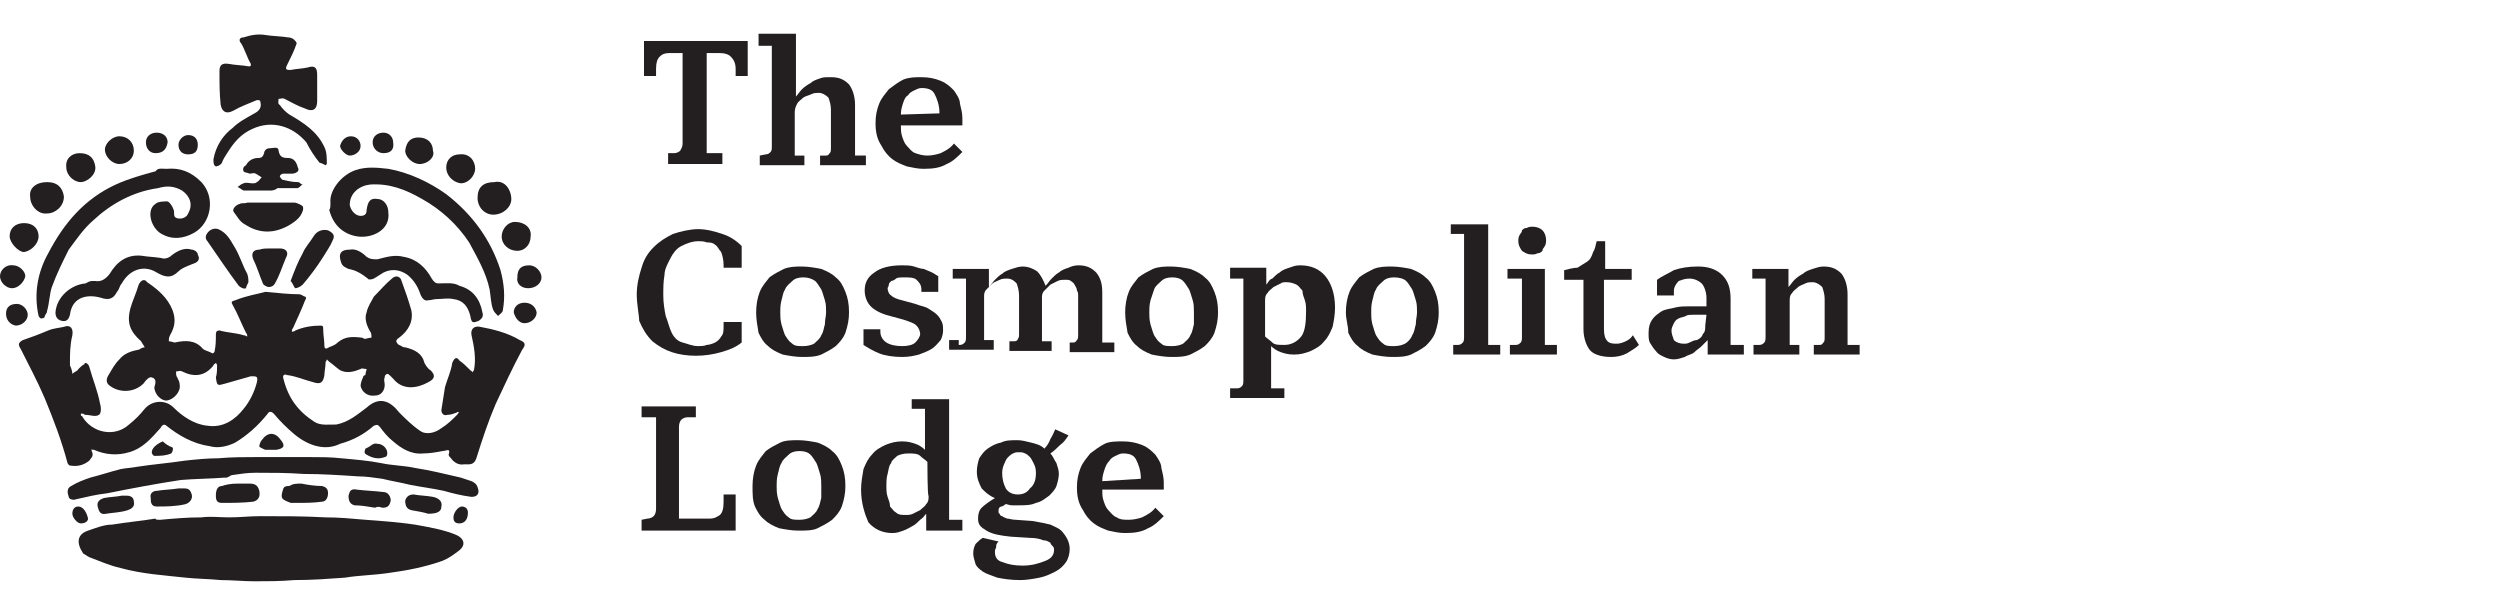 <?xml version="1.0" encoding="UTF-8"?> <svg xmlns="http://www.w3.org/2000/svg" xmlns:xlink="http://www.w3.org/1999/xlink" version="1.1" id="Carlton-Cannes-a-Regent-hotel-Carlton-Blue-on-Whitejpg-scaled2_xA0_Image_00000023991278687039837180000014873281766277116811_" x="0px" y="0px" viewBox="0 0 207.3 50.6" style="enable-background:new 0 0 207.3 50.6;" xml:space="preserve"> <style type="text/css"> .st0{fill:#231F20;} </style> <g> <path class="st0" d="M22,24.2c1.1,0.1,2,0.2,2.8,0.2c0.2,0,0.4,0.2,0.5,0.2c0.1,0,0.1,0.2,0,0.3c-0.3,0.8-0.7,1.6-1,2.3 c-0.1,0.1-0.1,0.2-0.1,0.3c0.1,0,0.2,0,0.3-0.1c0.7-0.3,1.4-0.4,2.1-0.4c0.2,0,0.2,0.1,0.2,0.3c0,0.5,0.1,0.9,0.1,1.4 c0,0.2,0.1,0.2,0.2,0.2c0.3-0.2,0.6-0.2,0.9-0.5c0.6-0.5,1.2-0.5,2-0.4c0.1,0,0.2,0.1,0.2,0.1c0.2,0,0.4-0.1,0.6-0.1 c0-0.2,0-0.4-0.1-0.5c-0.3-0.5-0.5-1.1-0.3-1.6c0.1-0.5,0.4-0.9,0.6-1.3c0.5-0.5,1-1.1,1.5-1.5c0.3-0.3,0.7-0.2,0.8,0.2 c0.3,0.8,0.6,1.7,0.8,2.4c0.2,0.9-0.2,1.7-1,2.3c-0.2,0.1-0.3,0.3-0.2,0.4c0.1,0.2,0.2,0.2,0.4,0.3c0.1,0.1,0.2,0.1,0.3,0.1 c0.8,0.2,1.4,0.5,1.6,1.3c0.1,0.2,0.3,0.5,0.5,0.6c0.4,0.4,0.4,0.7-0.2,1c-0.9,0.5-2.1,0.7-2.9-0.3c-0.1-0.1-0.2-0.2-0.2-0.2 c-0.1-0.1-0.2-0.2-0.3-0.2c-0.2,0.1-0.2,0.2-0.2,0.3c-0.1,0.2,0,0.4,0,0.6c0,0.5-0.3,0.9-0.8,0.9c-0.6,0.1-1.1-0.3-1.2-0.8 c0-0.2,0.1-0.5,0.2-0.7c0-0.1,0.1-0.2,0.2-0.2c0-0.2,0.1-0.4,0.1-0.5c-0.2,0-0.4-0.1-0.5,0c-0.5,0.2-1.1,0.4-1.7,0.1 c-0.3-0.2-0.6-0.5-0.9-0.7c-0.1-0.1-0.2-0.2-0.2-0.2c0,0.1-0.1,0.2-0.1,0.2c0,0.4-0.1,0.8-0.1,1.1c-0.1,0.6-0.3,0.8-0.9,0.6 c-0.8-0.2-1.4-0.5-2.2-0.6c-0.2-0.1-0.4,0-0.3,0.3c0.4,1.6,1.2,2.7,2.6,3.6c0.5,0.3,1.2,0.2,1.8,0.2c1-0.2,1.7-0.8,2.5-1.4 c1.1-1,2-0.5,2.7,0.4c0.5,0.5,1.1,1.1,1.7,1.5c0.5,0.4,1.3,0.2,1.8-0.2c0.5-0.3,0.9-0.7,1.3-1.1c0.1-0.1,0.1-0.2,0.2-0.2 c-0.1,0-0.2-0.1-0.2,0c-0.3,0.1-0.5,0.2-0.8,0.2c-0.3,0.1-0.5-0.1-0.5-0.4c0.1-0.6,0.2-1.3,0.3-1.9c0.2-0.7,0.5-1.3,0.6-2 c0.2-0.5,0.4-0.5,0.6-0.2c0.3,0.2,0.6,0.5,0.9,0.8c0.1,0.1,0.2,0.1,0.2,0.2c0-0.1,0.1-0.2,0.1-0.2c0.2-1,0-2-0.2-2.9 c-0.1-0.5,0.2-0.8,0.7-0.7c1.1,0.2,2.3,0.5,3.3,1.1c0.5,0.2,0.5,0.4,0.2,0.8c-0.8,1.5-1.5,3-2.2,4.5c-0.6,1.4-1.1,2.9-1.6,4.5 c-0.2,0.6-0.6,0.5-1,0.5c-0.5,0.1-0.9-0.2-1.1-0.5c-0.1-0.1-0.2-0.2-0.2-0.3c0.2-0.6-0.2-0.3-0.5-0.3c-0.5,0.1-1.1,0.2-1.6,0.2 c-1,0.1-1.8-0.4-2.5-1c-0.5-0.4-0.8-0.8-1.1-1.2c-0.2-0.2-0.2-0.2-0.5-0.1c-0.8,0.7-1.7,1.2-2.8,1.5C27,37.4,25.6,37,24.4,36 c-0.6-0.5-1.2-1.1-1.7-1.7c-0.2-0.2-0.4-0.2-0.5,0c-0.8,1-1.7,1.8-2.7,2.4c-0.6,0.3-1.4,0.5-2.1,0.3c-1.4-0.2-2.6-0.9-3.6-1.7 c-0.2-0.2-0.4,0-0.5,0.2c-0.8,0.9-1.5,1.7-2.6,2c-1,0.3-2,0.2-2.9-0.2c-0.1,0-0.2,0-0.2-0.1c0,0.1,0,0.2,0,0.2 c0.2,0.4,0,0.5-0.2,0.8c-0.5,0.4-1,0.5-1.6,0.4c-0.1,0-0.2-0.2-0.2-0.2c-0.5-1.9-1.2-3.7-1.9-5.4c-0.6-1.4-1.3-2.7-2-4.1 c-0.2-0.3-0.2-0.5,0.2-0.7c0.6-0.2,1.4-0.5,2.1-0.8c0.5-0.2,0.9-0.2,1.3-0.3c0.5-0.2,0.8,0.1,0.7,0.7c-0.2,0.8-0.2,1.6-0.2,2.3 c0,0.1,0,0.2,0,0.2c0.1,0.2,0.2,0.5,0.2,0.7c0.2-0.2,0.4-0.2,0.5-0.4c0.2-0.2,0.3-0.3,0.5-0.4C7,30,7.3,30.1,7.4,30.4 c0.3,1.1,0.7,2,0.9,3.1c0.1,0.3,0.1,0.8-0.1,0.9c-0.3,0.2-0.7,0-1.1,0c-0.1,0-0.2-0.1-0.2-0.1c-0.1,0-0.2,0-0.2,0 c0,0.1,0,0.2,0.1,0.2c0.8,1.4,2.7,1.8,3.9,0.7c0.5-0.4,0.9-0.8,1.3-1.3c0.6-0.7,1.7-0.8,2.4-0.1s1.7,1.4,2.8,1.5 c1.3,0.2,2.3-0.5,3-1.4c0.5-0.6,0.9-1.4,1.1-2.2c0.1-0.5,0-0.5-0.5-0.5c-0.7,0.2-1.4,0.4-2.1,0.6c-0.7,0.2-0.7,0.2-0.8-0.5 C18,31,18,30.6,18,30.3c0-0.1-0.1-0.2-0.1-0.2c-0.1,0.1-0.2,0.1-0.2,0.2c-0.7,0.9-1.6,1-2.6,0.5c-0.2-0.1-0.3,0-0.5,0 c0,0.2,0,0.4,0.1,0.5c0.1,0.2,0.2,0.4,0.2,0.6c0.1,0.6-0.5,1.2-1,1.3s-1.1-0.5-1.1-1.1c0.1-0.3,0.2-0.7-0.2-0.8 c-0.2-0.1-0.5,0.2-0.7,0.5c-0.8,0.8-2.1,0.8-2.9,0.1c-0.2-0.2-0.2-0.5,0-0.8c0.3-0.5,0.5-0.9,0.9-1.3c0.4-0.5,1-0.7,1.6-0.8 c0.2-0.1,0.3-0.2,0.5-0.2c-0.1-0.2-0.2-0.3-0.3-0.5c-0.9-0.8-1.2-1.5-0.9-2.7c0.2-0.7,0.5-1.3,0.7-2c0.2-0.4,0.5-0.5,0.7-0.2 c0.9,0.6,1.7,1.3,2.1,2.3c0.3,0.8,0.2,1.4-0.2,2.1c-0.1,0.2-0.1,0.3-0.1,0.5c0.2,0,0.4,0.1,0.5,0.1c0.9-0.2,1.7-0.2,2.3,0.5 c0.2,0.2,0.5,0.2,0.8,0.4c0.1,0,0.2-0.1,0.2-0.2c0.1-0.5,0.1-0.9,0.1-1.4c0-0.2,0.1-0.3,0.3-0.3c0.7,0.2,1.4,0.2,2,0.4 c0.2,0,0.2,0.1,0.3,0.1c0-0.1,0-0.2-0.1-0.3c-0.4-0.8-0.7-1.6-1.1-2.3c-0.1-0.2-0.2-0.3,0.2-0.4C20.5,24.5,21.3,24.4,22,24.2z"></path> <path class="st0" d="M13.3,43.1c1.1-0.1,2.2-0.2,3.4-0.2c0.8-0.1,1.5,0,2.3,0c0.9,0,1.7-0.1,2.6-0.1c1.8,0,3.6,0,5.4,0.1 c1.1,0,2.2,0.1,3.3,0.2c1.4,0.1,2.7,0.2,4.1,0.4c1.1,0.2,2.3,0.4,3.3,0.8c0.8,0.3,1,0.9,0.3,1.4c-0.4,0.3-0.8,0.6-1.3,0.8 c-1.4,0.5-2.9,0.8-4.4,1c-1.3,0.2-2.5,0.2-3.7,0.4c-1.4,0.1-2.7,0.2-4.2,0.2c-1.1,0.1-2.3,0.1-3.3,0.1c-0.9,0-1.9-0.1-2.8-0.1 c-1-0.1-2-0.1-2.9-0.2c-1.8-0.2-3.6-0.3-5.4-0.8c-0.9-0.2-1.8-0.6-2.6-0.9c-0.2-0.1-0.3-0.2-0.5-0.3C6.3,45,6.4,44.3,7.3,44 c0.6-0.2,1.3-0.5,2-0.5c1.2-0.2,2.4-0.3,3.6-0.5C12.9,43.1,13,43.1,13.3,43.1z"></path> <path class="st0" d="M26.3,7c0,0.5,0,1,0,1.4c0,0.7-0.4,0.9-1,0.6c-0.6-0.2-1.1-0.5-1.7-0.8c-0.2-0.1-0.3,0-0.5,0 c0,0.2-0.1,0.4,0.1,0.5C23.4,9,23.7,9.3,24,9.5c1.2,0.7,2.3,1.4,2.9,2.7c0.2,0.4,0.2,0.9,0.2,1.4L27,13.7c-0.2-0.1-0.4-0.2-0.5-0.2 c-0.4-0.5-0.8-1.1-1.1-1.7c-1.1-1.3-2.8-1.9-4.5-1.1c-0.9,0.4-1.5,1.1-2,1.9c-0.2,0.3-0.4,0.6-0.5,0.9c-0.1,0.2-0.4,0.3-0.5,0.3 c-0.2-0.1-0.2-0.3-0.2-0.6c0.2-1.1,0.8-2,1.6-2.6c0.5-0.5,1.1-0.8,1.8-1.2c0.4-0.2,0.6-0.5,0.5-0.9c0-0.2-0.1-0.2-0.3-0.2 c-0.7,0.3-1.3,0.5-2,0.9c-0.6,0.3-0.9,0-1-0.5c-0.1-0.9-0.1-1.8-0.1-2.8c0-0.5,0.2-0.7,0.8-0.6c0.5,0.1,1.1,0.1,1.6,0.2 c0.2,0,0.2,0,0.2-0.2c-0.3-0.5-0.5-1.2-0.8-1.7c-0.2-0.2-0.2-0.5,0.2-0.5c0.6-0.2,1.2-0.3,1.8-0.2c0.6,0.1,1.3,0.1,1.9,0.2 c0.2,0,0.4,0.1,0.5,0.2c0.1,0.1,0.2,0.2,0.2,0.3c-0.2,0.6-0.5,1.2-0.8,1.8c-0.2,0.4,0,0.4,0.3,0.4c0.5-0.1,0.9-0.1,1.4-0.2 c0.6-0.2,0.8,0,0.8,0.6C26.3,6.3,26.3,6.6,26.3,7C26.3,6.9,26.3,6.9,26.3,7L26.3,7z"></path> <path class="st0" d="M18.7,39.6c-1.3,0.1-2.5,0.1-3.7,0.2c-2,0.3-4.1,0.7-6.1,1.1C8,41,7.2,41.2,6.3,41.4c-0.2,0.1-0.6,0-0.6-0.2 c-0.1-0.3-0.2-0.7,0.2-0.9c0.5-0.3,1-0.5,1.6-0.7c0.8-0.2,1.7-0.5,2.5-0.7c0.5-0.1,0.9-0.1,1.4-0.2c1.3-0.2,2.6-0.3,3.9-0.5 c0.9-0.1,1.9-0.2,2.8-0.2c1.1-0.1,2.2-0.1,3.3-0.1c1.4,0,2.8,0,4.2,0c0.9,0,1.8,0,2.7,0.1c1.1,0.1,2.3,0.2,3.3,0.4 c0.9,0.2,1.9,0.2,2.8,0.4c1.3,0.2,2.5,0.5,3.8,0.8c0.3,0.1,0.6,0.2,0.9,0.3c0.2,0.1,0.4,0.2,0.5,0.5c0.2,0.5,0,0.8-0.5,0.8 c-0.8-0.1-1.6-0.3-2.3-0.5c-0.9-0.2-1.8-0.3-2.8-0.5c-0.8-0.2-1.5-0.3-2.3-0.5c-0.7-0.1-1.4-0.2-2-0.2c-1.5-0.1-3-0.2-4.5-0.2 c-1.4-0.1-2.7-0.1-4-0.1c-0.7,0-1.3,0.1-2,0.2C18.7,39.7,18.7,39.6,18.7,39.6z"></path> <path class="st0" d="M13.8,14c1.1-0.1,2,0.2,2.9,1.1c1.2,1.3,0.8,3.4-0.6,4.2c-0.9,0.5-1.8,0.6-2.7,0.1c-0.9-0.5-1.3-2-0.5-2.5 c0.2-0.2,0.7-0.2,1-0.2c0.2,0.1,0.4,0.4,0.5,0.7c0.1,0.2-0.1,0.6,0.3,0.7s0.8-0.1,0.9-0.4c0.4-0.7,0.2-1.4-0.5-1.9 c-0.7-0.4-1.3-0.4-2-0.2c-2.1,0.3-3.9,1.3-5.4,2.7c-0.8,0.7-1.4,1.6-2,2.4c-0.5,1-1,2-1.4,3.1c-0.2,0.6-0.2,1.3-0.4,2 c0,0.2-0.2,0.3-0.2,0.5c-0.1,0.1-0.2,0.1-0.3,0.1c-0.1,0-0.2-0.2-0.2-0.2c-0.4-1.8-0.1-3.6,0.8-5.2c1.3-2.5,3-4.5,5.6-5.7 c1.1-0.5,2.2-0.8,3.3-1.1C13.1,13.9,13.4,14,13.8,14z"></path> <path class="st0" d="M27.4,16.8c-0.1-1,0.9-2.3,2.1-2.7c0.9-0.3,1.8-0.2,2.7-0.1c1.7,0.3,3.4,1.1,4.8,2.1c2.2,1.7,3.7,3.8,4.5,6.3 c0.3,1.1,0.4,2.2,0.2,3.3c0,0.2-0.2,0.3-0.4,0.5c-0.2-0.2-0.3-0.3-0.4-0.5c-0.2-0.5-0.2-1.1-0.3-1.7c-0.3-1.4-1-2.6-1.7-3.9 c-1-1.5-2.3-2.7-3.9-3.6c-1.4-0.8-2.7-1.3-4.3-1.2c-0.9,0.1-1.7,0.7-1.7,1.7c0.1,0.5,0.5,0.9,0.9,0.9c0.4,0,0.5-0.2,0.5-0.5 c0.1-0.7,0.3-1,0.9-0.9c0.5,0,0.9,0.5,0.9,1.1c0.2,1.5-1.4,2.2-2.6,2c-1.2-0.2-2-1-2.3-2.2C27.4,17.3,27.4,17.1,27.4,16.8z"></path> <path class="st0" d="M29,20.7c0.5-0.1,1,0.2,1.4,0.6c0.3,0.2,0.5,0.2,0.9,0.2c0.8-0.2,1.4-0.4,2.2-0.2c1.1,0.2,1.8,0.9,2.3,1.8 c0.2,0.3,0.3,0.4,0.6,0.4c0.6,0,1.2-0.1,1.7,0.2c1.1,0.3,1.7,1.1,1.9,2.2c0.1,0.3,0,0.5-0.3,0.7c-0.5,0.2-0.6,0.2-0.7-0.4 c-0.2-0.8-0.6-1.3-1.4-1.4c-0.5-0.1-0.9,0-1.4,0c-0.2,0-0.5,0.1-0.7,0.1c-0.3,0.1-0.5-0.2-0.6-0.4c-0.2-0.6-0.5-1.2-1.1-1.7 c-0.7-0.5-1.4-0.5-2-0.2c-0.3,0.2-0.5,0.3-0.8,0.5c-0.2,0.1-0.5,0.1-0.5,0c-0.5-0.4-1-0.7-1.6-0.8c-0.2-0.1-0.5-0.2-0.6-0.5 C28,21,28.3,20.7,29,20.7z"></path> <path class="st0" d="M7.7,23.3c0.1,0,0.2,0,0.2,0c0.5,0.1,0.9-0.2,1.2-0.6c0.6-1,1.4-1.6,2.6-1.5c0.6,0.1,1.1,0.1,1.7,0.2 c0.2,0.1,0.6,0,0.8-0.2c0.5-0.4,1.1-0.7,1.7-0.5c0.2,0,0.5,0.2,0.5,0.4c0.1,0.2,0.2,0.5-0.2,0.7c-0.5,0.2-1.1,0.4-1.4,0.7 c-0.6,0.6-1.1,0.5-1.8,0.1c-1.1-0.7-2.3-0.2-2.9,0.9c-0.2,0.2-0.2,0.5-0.4,0.7c-0.3,0.6-0.7,0.7-1.3,0.5c-1-0.3-2.4-0.2-2.6,1.4 c-0.1,0.4-0.3,0.6-0.7,0.5c-0.4-0.1-0.5-0.4-0.5-0.7c0.1-1.3,1.3-2.3,2.5-2.4C7.4,23.3,7.6,23.3,7.7,23.3z"></path> <path class="st0" d="M22.4,15.8c-0.7,0-1.3,0-2,0c-0.1,0-0.2,0-0.2,0c-0.2-0.1-0.3-0.2-0.5-0.3c0.2-0.1,0.2-0.2,0.5-0.3 c0.2-0.1,0.5,0,0.7,0c0.2,0,0.3,0,0.4-0.1c0.2-0.1,0.2-0.2,0.4-0.4c-0.2-0.1-0.3-0.2-0.5-0.3c-0.2-0.1-0.3,0-0.5,0 c-0.2-0.1-0.5-0.1-0.5-0.2c-0.1-0.2,0-0.4,0.2-0.5c0.2-0.4,0.6-0.6,1-0.6c0.3,0,0.4-0.1,0.5-0.4c0-0.2,0.2-0.4,0.4-0.4 c0.3,0,0.8-0.2,0.8,0.2c0.1,0.5,0.3,0.6,0.8,0.6c0.5,0,0.7,0.4,0.8,0.8c0.2,0.3-0.2,0.5-0.5,0.5c-0.2,0-0.5,0-0.7,0 c-0.2,0-0.3,0.2-0.3,0.2c0,0.1,0.2,0.3,0.2,0.3c0.5,0.1,0.8,0.2,1.3,0.2c0.2,0,0.2,0.2,0.4,0.2c-0.2,0.1-0.2,0.2-0.4,0.3 c-0.5,0-1.1,0-1.7,0C22.8,15.8,22.5,15.8,22.4,15.8C22.4,15.8,22.4,15.8,22.4,15.8z"></path> <path class="st0" d="M20.5,16.8c1.3,0,2.6,0,3.9,0c0.2,0,0.6,0.2,0.7,0.3c0.1,0.2,0,0.5-0.2,0.8c-0.2,0.3-0.5,0.5-0.8,0.7 c-1.3,0.8-2.6,0.8-3.8,0c-0.4-0.2-0.6-0.6-0.9-1c-0.2-0.2,0.1-0.6,0.5-0.7C20.1,16.8,20.3,16.9,20.5,16.8L20.5,16.8z"></path> <path class="st0" d="M20.6,23.4c-0.1,0.2-0.2,0.4-0.2,0.5c-0.2,0.1-0.5-0.1-0.6-0.2c-0.9-1.2-1.7-2.4-2.6-3.7 c-0.2-0.2-0.2-0.5,0.1-0.8c0.2-0.2,0.5-0.3,0.8-0.2c0.7,0.3,1,0.9,1.3,1.4c0.5,0.8,0.7,1.6,1.1,2.3C20.6,23,20.6,23.2,20.6,23.4z"></path> <path class="st0" d="M24.1,23.3c0.3-0.8,0.6-1.6,1-2.3c0.2-0.5,0.6-0.9,0.9-1.4s0.8-0.6,1.2-0.5c0.4,0.2,0.6,0.4,0.4,0.8 c-0.2,0.5-0.5,0.9-0.8,1.4c-0.5,0.8-1.1,1.6-1.7,2.3c-0.2,0.2-0.5,0.3-0.6,0.3C24.4,23.9,24.3,23.5,24.1,23.3z"></path> <path class="st0" d="M22.4,20.6c0.3,0,0.5,0,0.8,0c0.5,0,0.8,0.3,0.5,0.8c-0.3,0.7-0.5,1.4-0.9,2.1c-0.1,0.2-0.3,0.3-0.5,0.3 c-0.2,0-0.5-0.2-0.5-0.3c-0.3-0.7-0.5-1.4-0.8-2c-0.2-0.5,0-0.8,0.5-0.8C21.8,20.6,22.1,20.6,22.4,20.6z"></path> <path class="st0" d="M41,15.1c0.9-0.2,1.4,0.7,1.4,1.4s-0.7,1.3-1.5,1.3c-0.7,0-1.3-0.6-1.3-1.4C39.6,15.5,40.1,15.1,41,15.1z"></path> <path class="st0" d="M3.9,15.1c0.9,0,1.3,0.5,1.4,1.2c0,0.8-0.7,1.4-1.4,1.4c-0.7,0.1-1.4-0.6-1.4-1.4C2.4,15.6,3,15.1,3.9,15.1z"></path> <path class="st0" d="M19.7,40.1c0.3,0,0.7,0,1,0c0.5,0,0.7,0.2,0.8,0.6c0.1,0.5-0.1,0.8-0.5,0.9c-0.9,0.1-1.7,0.1-2.6,0.1 c-0.4,0-0.5-0.2-0.5-0.6s0.1-0.8,0.5-0.8C18.7,40.2,19.1,40.1,19.7,40.1L19.7,40.1z"></path> <path class="st0" d="M25,40.1c0.5,0.1,1.1,0.2,1.7,0.2c0.4,0.1,0.5,0.3,0.5,0.6c0,0.4-0.2,0.7-0.5,0.7c-0.7,0.1-1.4,0.1-2.1,0.1 c-0.2,0-0.3,0-0.5,0c-0.2-0.1-0.6-0.2-0.7-0.4c-0.1-0.2,0-0.5,0.1-0.8c0.1-0.2,0.3-0.2,0.5-0.2C24.3,40.1,24.6,40.1,25,40.1 L25,40.1z"></path> <path class="st0" d="M2,18.5c0.8,0,1.2,0.5,1.2,1.1S2.6,20.8,2,20.9c-0.5,0-1.2-0.8-1.2-1.3C0.8,18.9,1.3,18.5,2,18.5z"></path> <path class="st0" d="M37,13.9c0-0.7,0.5-1.1,1.1-1.1c0.8-0.1,1.3,0.5,1.3,1.2c0,0.5-0.5,1.2-1.2,1.2C37.5,15.1,37,14.5,37,13.9z"></path> <path class="st0" d="M6.6,12.7c0.8,0,1.2,0.4,1.3,1.1c0.1,0.7-0.7,1.3-1.2,1.3c-0.6,0-1.2-0.6-1.2-1.2C5.4,13.2,5.9,12.7,6.6,12.7z "></path> <path class="st0" d="M44,19.6c0,0.7-0.5,1.2-1.1,1.2c-0.7,0-1.3-0.5-1.3-1.2c0-0.6,0.5-1.2,1.1-1.2C43.5,18.4,44.1,18.9,44,19.6z"></path> <path class="st0" d="M31.1,42.1c-0.6-0.1-1.2-0.2-1.7-0.2c-0.4-0.1-0.5-0.4-0.5-0.8c0.1-0.4,0.2-0.6,0.7-0.5 c0.8,0.1,1.4,0.1,2.2,0.2c0.4,0,0.6,0.4,0.6,0.7c-0.1,0.5-0.3,0.6-0.7,0.6C31.4,42,31.3,42,31.1,42.1C31.1,42,31.1,42.1,31.1,42.1z "></path> <path class="st0" d="M14.8,40.5c0.2,0,0.3,0,0.5,0c0.4,0,0.5,0.2,0.6,0.5c0.1,0.4-0.2,0.7-0.5,0.8c-0.8,0.2-1.7,0.2-2.4,0.2 c-0.5,0-0.5-0.4-0.5-0.7c-0.1-0.4,0.2-0.6,0.5-0.6C13.6,40.6,14.2,40.6,14.8,40.5L14.8,40.5z"></path> <path class="st0" d="M9.9,13.6c-0.6,0-1.2-0.6-1.2-1.2c0-0.5,0.6-1.1,1.2-1.1c0.7,0,1.2,0.5,1.2,1.2C11.1,13.1,10.6,13.6,9.9,13.6z "></path> <path class="st0" d="M34.8,13.6c-0.6,0-1.2-0.6-1.2-1.1c0.1-0.8,0.5-1.1,1.1-1.1c0.8,0,1.2,0.5,1.2,1.1 C36.1,13,35.5,13.6,34.8,13.6z"></path> <path class="st0" d="M10.1,41.1c0.2,0,0.2,0,0.4,0c0.4,0,0.6,0.2,0.6,0.5c0.1,0.4-0.2,0.6-0.5,0.7c-0.6,0.2-1.2,0.2-1.8,0.3 c-0.5,0.1-0.6-0.2-0.7-0.6c-0.1-0.4,0.2-0.6,0.5-0.7C9.1,41.2,9.6,41.2,10.1,41.1L10.1,41.1z"></path> <path class="st0" d="M35.5,42.6c-0.3-0.1-0.8-0.2-1.4-0.3c-0.4-0.1-0.5-0.4-0.5-0.8c0.1-0.3,0.3-0.5,0.7-0.5 c0.5,0.1,1.1,0.1,1.6,0.2c0.5,0.1,0.8,0.4,0.7,0.8C36.6,42.4,36.3,42.6,35.5,42.6z"></path> <path class="st0" d="M1,23.9c-0.5,0-1-0.5-1-1c0-0.5,0.5-1,1.1-0.9c0.5,0,1,0.5,1,0.9C2,23.4,1.5,23.9,1,23.9z"></path> <path class="st0" d="M42.9,23c0-0.7,0.3-1,1-1c0.5,0,1,0.5,1,1c0,0.5-0.5,0.9-1.1,0.9S42.8,23.5,42.9,23z"></path> <path class="st0" d="M43.5,25.1c0.5,0,0.9,0.3,1,0.8c0,0.5-0.5,0.9-1,0.9s-0.8-0.5-0.9-0.9C42.6,25.5,42.9,25.1,43.5,25.1z"></path> <path class="st0" d="M0.5,26c0-0.5,0.3-0.8,0.9-0.8c0.5,0,0.9,0.5,0.9,0.9c0,0.5-0.5,0.9-1,0.9C0.8,26.9,0.5,26.5,0.5,26z"></path> <path class="st0" d="M12.9,12.7c-0.5,0-0.8-0.4-0.8-0.9c0-0.5,0.4-0.8,0.9-0.8s0.9,0.3,0.9,0.8C13.8,12.4,13.5,12.7,12.9,12.7z"></path> <path class="st0" d="M31.8,12.7c-0.5,0-0.9-0.4-0.9-0.9c0-0.5,0.4-0.8,0.9-0.8c0.5,0,0.8,0.4,0.8,0.8 C32.7,12.4,32.4,12.7,31.8,12.7z"></path> <path class="st0" d="M22.4,37.3c-0.2,0-0.2,0-0.4,0c-0.2-0.1-0.5-0.2-0.5-0.3s0.1-0.4,0.2-0.5c0.5-0.7,1.1-0.7,1.6,0 c0.4,0.5,0.2,0.7-0.4,0.8C22.7,37.3,22.4,37.3,22.4,37.3L22.4,37.3z"></path> <path class="st0" d="M29.1,11.3c0.5,0,0.8,0.4,0.8,0.8c0,0.5-0.5,0.8-0.9,0.8c-0.3,0-0.8-0.5-0.8-0.8 C28.3,11.7,28.6,11.3,29.1,11.3z"></path> <path class="st0" d="M15.6,12.8c-0.5,0-0.8-0.3-0.8-0.8c0-0.4,0.4-0.8,0.8-0.8c0.5,0,0.8,0.3,0.8,0.8 C16.4,12.5,16.2,12.8,15.6,12.8z"></path> <path class="st0" d="M31.3,36.8c0.5,0,0.9,0.5,0.8,0.9c0,0.1-0.1,0.2-0.2,0.2c-0.5,0.2-1,0.1-1.5-0.2c-0.2-0.1-0.2-0.2-0.1-0.5 C30.8,37,30.9,36.7,31.3,36.8z"></path> <path class="st0" d="M13.5,36.6c0.2,0.2,0.5,0.4,0.8,0.5c0.1,0.1,0,0.4-0.1,0.5c-0.5,0.2-0.9,0.2-1.4,0.2c-0.1,0-0.2-0.2-0.2-0.2 C12.5,37.2,13,36.8,13.5,36.6z"></path> <path class="st0" d="M6.7,43.4c-0.3,0-0.7-0.5-0.7-0.8C6,42.2,6.2,42,6.5,42c0.4,0,0.7,0.5,0.8,1C7.3,43.2,7.1,43.4,6.7,43.4z"></path> <path class="st0" d="M38.1,43.4c-0.3,0-0.5-0.1-0.5-0.5s0.4-0.9,0.7-0.9c0.3,0,0.5,0.2,0.5,0.5C38.8,43.1,38.5,43.4,38.1,43.4z"></path> </g> <path class="st0" d="M55.9,12.7c0.2,0,0.4-0.1,0.5-0.2c0.1-0.2,0.2-0.3,0.2-0.6V4.4h-1.1c-0.4,0-0.6,0.1-0.8,0.3 c-0.2,0.2-0.3,0.5-0.3,1v0.6h-1V3.4h8.6v2.9h-1V5.7c0-0.5-0.2-0.8-0.4-1s-0.5-0.3-0.9-0.3h-1.1v8.3h1.3v0.9h-4.5v-0.9H55.9z"></path> <path class="st0" d="M63.5,12.8c0.2,0,0.3-0.1,0.4-0.2c0.1-0.1,0.1-0.3,0.1-0.5V3.8h-1.1V2.8h3.1v3.8c0,0.2,0,0.4,0,0.6s0,0.5,0,0.8 l0,0c0.2-0.2,0.3-0.4,0.5-0.6c0.2-0.2,0.5-0.4,0.7-0.5c0.2-0.2,0.5-0.3,0.8-0.4c0.2-0.1,0.5-0.1,0.9-0.1c0.7,0,1.1,0.2,1.5,0.6 c0.3,0.4,0.5,1,0.5,1.7v4.2h0.9v0.8H68v-0.8h0.5c0.2,0,0.2-0.1,0.3-0.2s0.1-0.2,0.1-0.5V9.1c0-0.4-0.1-0.7-0.2-1 c-0.2-0.2-0.5-0.4-0.8-0.4c-0.2,0-0.4,0-0.6,0.1S66.7,8,66.6,8.1c-0.2,0.2-0.4,0.3-0.5,0.5C66,8.8,65.9,9,65.9,9.3v3.6h0.8v0.8H63 v-0.8L63.5,12.8L63.5,12.8z"></path> <path class="st0" d="M72.6,10.2c0-0.6,0.1-1.1,0.3-1.6c0.2-0.5,0.5-0.8,0.8-1.2c0.4-0.3,0.8-0.6,1.2-0.8c0.5-0.2,1-0.2,1.5-0.2 c0.6,0,1.1,0.1,1.6,0.3c0.5,0.2,0.8,0.5,1.1,0.8c0.2,0.3,0.5,0.7,0.5,1.1c0.1,0.4,0.2,0.8,0.2,1.2v0.6h-5.1c0,0.3,0,0.6,0.1,0.9 s0.2,0.6,0.4,0.8c0.2,0.2,0.4,0.5,0.7,0.6s0.6,0.2,1,0.2c0.4,0,0.8-0.1,1.1-0.2c0.4-0.2,0.8-0.4,1.1-0.8l0.7,0.7 c-0.4,0.4-0.8,0.8-1.3,1c-0.5,0.3-1.1,0.4-1.9,0.4c-0.5,0-0.9-0.1-1.4-0.2c-0.5-0.2-0.8-0.3-1.2-0.6c-0.4-0.3-0.7-0.7-0.9-1.1 C72.7,11.5,72.6,10.9,72.6,10.2z M77.9,9.4c0-0.7-0.2-1.2-0.4-1.6c-0.2-0.4-0.6-0.5-1.1-0.5c-0.2,0-0.4,0.1-0.6,0.2 c-0.2,0.1-0.4,0.2-0.5,0.4C75.1,8,75,8.2,74.9,8.5c-0.1,0.3-0.2,0.6-0.2,1L77.9,9.4L77.9,9.4z"></path> <path class="st0" d="M52.8,24.4c0-0.8,0.2-1.6,0.4-2.2c0.2-0.7,0.5-1.2,1-1.7c0.5-0.5,1-0.8,1.6-1.1c0.6-0.2,1.4-0.4,2.1-0.4 s1.4,0.2,2,0.4c0.6,0.2,1.1,0.5,1.6,1v1.8H60V22c0-0.5-0.1-0.8-0.2-1.1c-0.2-0.2-0.3-0.5-0.5-0.6c-0.2-0.2-0.5-0.2-0.7-0.2 c-0.2-0.1-0.5-0.1-0.7-0.1c-0.5,0-1,0.2-1.4,0.4c-0.4,0.2-0.7,0.6-0.9,1c-0.2,0.4-0.5,0.9-0.5,1.4C55,23.4,55,23.9,55,24.5 c0,0.6,0.1,1.2,0.2,1.7c0.2,0.5,0.3,1,0.5,1.4c0.2,0.4,0.5,0.7,0.9,0.8s0.8,0.3,1.3,0.3c0.2,0,0.5,0,0.7-0.1c0.2,0,0.5-0.1,0.7-0.2 c0.2-0.1,0.4-0.3,0.5-0.5c0.2-0.2,0.2-0.5,0.2-0.9v-0.3h1.5v1.7c-0.5,0.4-1,0.6-1.7,0.8c-0.7,0.2-1.4,0.3-2.1,0.3s-1.4-0.1-2-0.3 c-0.6-0.2-1.1-0.5-1.6-0.9c-0.5-0.5-0.8-1-1.1-1.7C53,26.1,52.8,25.3,52.8,24.4z"></path> <path class="st0" d="M62.7,25.9c0-0.6,0.1-1.2,0.3-1.7c0.2-0.5,0.5-0.8,0.8-1.2c0.4-0.3,0.8-0.5,1.2-0.7c0.5-0.2,1-0.2,1.5-0.2 s1.1,0.1,1.6,0.2c0.5,0.2,0.9,0.4,1.2,0.7c0.4,0.3,0.6,0.7,0.8,1.2c0.2,0.5,0.3,1,0.3,1.7c0,0.6-0.1,1.1-0.3,1.7 c-0.2,0.5-0.5,0.8-0.8,1.1c-0.4,0.3-0.8,0.5-1.2,0.7c-0.5,0.2-1,0.2-1.6,0.2c-0.5,0-1.1-0.1-1.6-0.2c-0.5-0.2-0.9-0.4-1.2-0.7 c-0.4-0.3-0.6-0.7-0.8-1.1C62.8,27,62.7,26.5,62.7,25.9z M68.5,25.9c0-0.3,0-0.7-0.1-1c-0.1-0.3-0.2-0.7-0.3-0.9 c-0.2-0.3-0.3-0.5-0.5-0.7c-0.3-0.2-0.6-0.3-1-0.3c-0.4,0-0.7,0.1-0.9,0.3c-0.2,0.2-0.5,0.4-0.6,0.7c-0.2,0.3-0.2,0.6-0.3,0.9 c-0.1,0.4-0.1,0.7-0.1,1s0,0.6,0.1,1c0.1,0.3,0.2,0.7,0.3,0.9c0.2,0.3,0.3,0.5,0.6,0.7c0.2,0.2,0.5,0.2,0.9,0.2 c0.4,0,0.7-0.1,0.9-0.2c0.2-0.2,0.5-0.4,0.6-0.7c0.2-0.3,0.2-0.6,0.3-0.9C68.4,26.5,68.5,26.2,68.5,25.9z"></path> <path class="st0" d="M71.6,27.3H73v0.2c0,0.4,0.2,0.7,0.5,0.9c0.3,0.2,0.8,0.3,1.3,0.3s0.9-0.1,1.1-0.3c0.2-0.2,0.4-0.5,0.4-0.7 c0-0.2-0.1-0.5-0.3-0.7c-0.2-0.2-0.5-0.3-1.1-0.5l-1.1-0.3c-0.8-0.2-1.3-0.5-1.6-0.8c-0.3-0.3-0.5-0.8-0.5-1.3 c0-0.6,0.2-1.1,0.8-1.5c0.5-0.4,1.3-0.6,2.3-0.6c0.3,0,0.7,0,1,0.1c0.3,0.1,0.6,0.2,0.8,0.2c0.2,0.1,0.5,0.2,0.7,0.3 c0.2,0.1,0.3,0.2,0.5,0.3v1.3h-1.4v-0.2c0-0.4-0.2-0.6-0.4-0.8c-0.2-0.2-0.6-0.2-1.1-0.2c-0.2,0-0.5,0-0.6,0.1s-0.3,0.2-0.4,0.2 c-0.1,0.1-0.2,0.2-0.2,0.3c0,0.2-0.1,0.2-0.1,0.3c0,0.2,0.1,0.5,0.3,0.6c0.2,0.2,0.5,0.3,0.9,0.4l1.1,0.3c0.5,0.2,0.8,0.2,1.1,0.4 s0.5,0.3,0.7,0.5s0.3,0.4,0.4,0.6s0.1,0.5,0.1,0.7c0,0.3-0.1,0.6-0.2,0.8c-0.2,0.2-0.4,0.5-0.7,0.7c-0.3,0.2-0.6,0.3-1.1,0.5 c-0.4,0.1-0.8,0.2-1.4,0.2c-0.7,0-1.4-0.1-1.9-0.3c-0.5-0.2-1-0.5-1.3-0.7L71.6,27.3L71.6,27.3z"></path> <path class="st0" d="M79.6,28.6c0.2,0,0.3-0.1,0.4-0.2c0.1-0.1,0.1-0.3,0.1-0.5v-4.8h-1.1v-0.8h3v1.5l0,0c0.2-0.2,0.3-0.4,0.5-0.6 c0.2-0.2,0.4-0.4,0.6-0.5c0.2-0.2,0.5-0.3,0.8-0.4c0.3-0.1,0.6-0.2,0.9-0.2c0.5,0,0.9,0.2,1.2,0.4c0.3,0.3,0.5,0.7,0.7,1.2l0,0 c0.2-0.2,0.3-0.4,0.5-0.6c0.2-0.2,0.4-0.4,0.6-0.5c0.2-0.2,0.5-0.3,0.8-0.4c0.2-0.1,0.5-0.2,0.8-0.2c0.7,0,1.1,0.2,1.5,0.6 c0.4,0.5,0.5,1,0.5,1.7v4.1h1v0.8h-3.7v-0.8H89c0.2,0,0.2-0.1,0.3-0.2c0.1-0.1,0.1-0.2,0.1-0.5v-3.1c0-0.2,0-0.4-0.1-0.5 c0-0.2-0.1-0.3-0.2-0.5c-0.1-0.2-0.2-0.2-0.3-0.3s-0.3-0.1-0.5-0.1c-0.2,0-0.4,0-0.6,0.1c-0.2,0.1-0.4,0.2-0.6,0.3 c-0.2,0.2-0.3,0.3-0.5,0.5c-0.2,0.2-0.2,0.4-0.2,0.6v3.6h0.8v0.8h-3.5v-0.8h0.4c0.2,0,0.3-0.1,0.3-0.2c0.1-0.1,0.1-0.2,0.1-0.5v-3.1 c0-0.4-0.1-0.7-0.2-1c-0.2-0.2-0.4-0.4-0.8-0.4c-0.2,0-0.4,0-0.6,0.1c-0.2,0.1-0.5,0.2-0.6,0.3c-0.2,0.2-0.3,0.3-0.5,0.5 c-0.2,0.2-0.2,0.4-0.2,0.6v3.6h0.8v0.8h-3.7v-0.8h0.8V28.6z"></path> <path class="st0" d="M93.3,25.9c0-0.6,0.1-1.2,0.3-1.7c0.2-0.5,0.5-0.8,0.8-1.2c0.4-0.3,0.8-0.5,1.2-0.7c0.5-0.2,1-0.2,1.5-0.2 s1.1,0.1,1.6,0.2c0.5,0.2,0.9,0.4,1.2,0.7c0.4,0.3,0.6,0.7,0.8,1.2c0.2,0.5,0.3,1,0.3,1.7c0,0.6-0.1,1.1-0.3,1.7 c-0.2,0.5-0.5,0.8-0.8,1.1c-0.4,0.3-0.8,0.5-1.2,0.7c-0.5,0.2-1,0.2-1.6,0.2c-0.5,0-1.1-0.1-1.6-0.2c-0.5-0.2-0.9-0.4-1.2-0.7 c-0.4-0.3-0.6-0.7-0.8-1.1C93.4,27,93.3,26.5,93.3,25.9z M99,25.9c0-0.3,0-0.7-0.1-1c-0.1-0.3-0.2-0.7-0.3-0.9 c-0.2-0.3-0.3-0.5-0.5-0.7c-0.2-0.2-0.5-0.3-0.9-0.3c-0.4,0-0.7,0.1-0.9,0.3c-0.2,0.2-0.5,0.4-0.6,0.7s-0.2,0.6-0.3,0.9 c-0.1,0.4-0.1,0.7-0.1,1s0,0.6,0.1,1c0.1,0.3,0.2,0.7,0.3,0.9c0.2,0.3,0.3,0.5,0.6,0.7c0.2,0.2,0.5,0.2,0.9,0.2 c0.4,0,0.7-0.1,0.9-0.2c0.2-0.2,0.5-0.4,0.6-0.7c0.2-0.3,0.2-0.6,0.3-0.9C99,26.5,99,26.2,99,25.9z"></path> <path class="st0" d="M102.6,32.2c0.2,0,0.3-0.1,0.4-0.2s0.1-0.3,0.1-0.5v-8.4h-1.1v-0.9h3v1.4l0,0c0.2-0.2,0.2-0.4,0.5-0.5 c0.2-0.2,0.4-0.4,0.6-0.5c0.2-0.2,0.5-0.3,0.8-0.4c0.3-0.1,0.5-0.2,0.9-0.2c0.9,0,1.6,0.3,2.1,0.9c0.5,0.6,0.8,1.5,0.8,2.6 c0,0.6-0.1,1.1-0.2,1.6c-0.2,0.5-0.4,0.9-0.7,1.2c-0.3,0.4-0.7,0.6-1.1,0.8c-0.5,0.2-0.9,0.3-1.4,0.3c-0.5,0-0.8-0.1-1.1-0.2 s-0.6-0.3-0.8-0.5l0,0c0,0.2,0,0.3,0,0.5c0,0.2,0,0.3,0,0.5v2.5h1.1V33H102v-0.8L102.6,32.2L102.6,32.2z M108.3,25.8 c0-0.3,0-0.6-0.1-0.9s-0.2-0.5-0.2-0.8c-0.2-0.2-0.3-0.4-0.5-0.5s-0.5-0.2-0.8-0.2c-0.2,0-0.4,0-0.5,0.1c-0.2,0.1-0.4,0.2-0.6,0.3 c-0.2,0.2-0.4,0.3-0.5,0.5c-0.2,0.2-0.2,0.4-0.2,0.7v2.9c0.2,0.2,0.4,0.3,0.6,0.5c0.2,0.2,0.5,0.2,1,0.2c0.5,0,1-0.2,1.4-0.7 C108.2,27.5,108.3,26.8,108.3,25.8z"></path> <path class="st0" d="M111.6,25.9c0-0.6,0.1-1.2,0.3-1.7c0.2-0.5,0.5-0.8,0.8-1.2c0.4-0.3,0.8-0.5,1.2-0.7c0.5-0.2,1-0.2,1.5-0.2 s1.1,0.1,1.6,0.2c0.5,0.2,0.9,0.4,1.2,0.7c0.4,0.3,0.6,0.7,0.8,1.2c0.2,0.5,0.3,1,0.3,1.7c0,0.6-0.1,1.1-0.3,1.7 c-0.2,0.5-0.5,0.8-0.8,1.1c-0.4,0.3-0.8,0.5-1.2,0.7c-0.5,0.2-1,0.2-1.6,0.2c-0.5,0-1.1-0.1-1.6-0.2c-0.5-0.2-0.9-0.4-1.2-0.7 c-0.4-0.3-0.6-0.7-0.8-1.1C111.8,27,111.6,26.5,111.6,25.9z M117.5,25.9c0-0.3,0-0.7-0.1-1c-0.1-0.3-0.2-0.7-0.3-0.9 c-0.2-0.3-0.3-0.5-0.5-0.7S116,23,115.6,23c-0.4,0-0.7,0.1-0.9,0.3c-0.2,0.2-0.5,0.4-0.6,0.7c-0.2,0.3-0.2,0.6-0.3,0.9 c-0.1,0.4-0.1,0.7-0.1,1s0,0.6,0.1,1c0.1,0.3,0.2,0.7,0.3,0.9c0.2,0.3,0.3,0.5,0.6,0.7c0.2,0.2,0.5,0.2,0.9,0.2 c0.4,0,0.7-0.1,0.9-0.2s0.5-0.4,0.6-0.7c0.2-0.3,0.2-0.6,0.3-0.9C117.4,26.5,117.5,26.2,117.5,25.9z"></path> <path class="st0" d="M120.9,28.6c0.2,0,0.3-0.1,0.4-0.2c0.1-0.1,0.1-0.3,0.1-0.5v-8.5h-1.1v-0.8h3.1v10h1v0.8h-3.9v-0.8 C120.4,28.6,120.9,28.6,120.9,28.6z"></path> <path class="st0" d="M125.7,28.6c0.2,0,0.3-0.1,0.4-0.2c0.1-0.1,0.1-0.3,0.1-0.5v-4.8H125v-0.8h3.1v6.3h1v0.8h-3.9v-0.8H125.7z M125.9,20c0-0.2,0-0.3,0.1-0.5s0.2-0.2,0.2-0.4c0.1-0.1,0.2-0.2,0.4-0.2c0.2-0.1,0.3-0.1,0.5-0.1c0.3,0,0.6,0.1,0.8,0.3 c0.2,0.2,0.3,0.5,0.3,0.8c0,0.2,0,0.3-0.1,0.5c-0.1,0.2-0.2,0.2-0.2,0.4c-0.1,0.1-0.2,0.2-0.4,0.2c-0.2,0.1-0.3,0.1-0.5,0.1 c-0.3,0-0.5-0.1-0.8-0.3C126,20.5,125.9,20.3,125.9,20z"></path> <path class="st0" d="M131.1,23.2h-1.4v-0.8c0.4-0.1,0.8-0.2,1.1-0.2c0.3-0.2,0.5-0.3,0.8-0.5s0.4-0.5,0.5-0.8 c0.2-0.3,0.2-0.6,0.3-0.9h0.7v2.3h2.2v0.9H133v4.1c0,0.5,0.1,0.8,0.3,1c0.2,0.2,0.5,0.2,0.8,0.2c0.2,0,0.5-0.1,0.7-0.2 c0.2-0.1,0.4-0.2,0.6-0.5l0.5,0.8c-0.3,0.3-0.7,0.5-1,0.7c-0.4,0.2-0.8,0.3-1.3,0.3c-0.8,0-1.4-0.2-1.7-0.5s-0.6-1-0.6-1.8v-4.1 H131.1z"></path> <path class="st0" d="M136.7,27.6c0-0.5,0.1-0.8,0.3-1.1c0.2-0.3,0.5-0.5,0.8-0.7c0.4-0.2,0.8-0.2,1.1-0.3c0.4-0.1,0.8-0.1,1.2-0.1 h1.4v-0.7c0-0.5-0.2-1-0.4-1.2c-0.2-0.2-0.6-0.4-1-0.4s-0.6,0.1-0.9,0.2c-0.2,0.2-0.4,0.5-0.4,0.8v0.4h-1.4v-1.3 c0.4-0.3,0.9-0.5,1.4-0.8c0.6-0.2,1.2-0.3,2-0.3c0.8,0,1.5,0.2,2,0.7s0.7,1.1,0.7,2v3.8h1.1v0.8h-3v-1.2l0,0 c-0.2,0.2-0.3,0.3-0.5,0.5c-0.2,0.2-0.4,0.3-0.6,0.5c-0.2,0.2-0.5,0.2-0.8,0.4c-0.3,0.1-0.6,0.2-0.9,0.2c-0.3,0-0.6-0.1-0.8-0.2 c-0.2-0.1-0.5-0.2-0.7-0.5c-0.2-0.2-0.3-0.4-0.5-0.7C136.7,28.2,136.7,27.9,136.7,27.6z M141.5,26.1h-1.1c-0.2,0-0.5,0-0.6,0.1 c-0.2,0.1-0.4,0.1-0.6,0.2c-0.2,0.1-0.3,0.2-0.4,0.4c-0.1,0.2-0.2,0.4-0.2,0.6c0,0.3,0.1,0.5,0.2,0.8c0.2,0.2,0.5,0.3,0.8,0.3 c0.2,0,0.3,0,0.5-0.1c0.2-0.1,0.4-0.2,0.6-0.2c0.2-0.1,0.4-0.2,0.5-0.5c0.2-0.2,0.2-0.4,0.2-0.7L141.5,26.1L141.5,26.1z"></path> <path class="st0" d="M145.9,28.6c0.2,0,0.3-0.1,0.4-0.2c0.1-0.1,0.1-0.3,0.1-0.5v-4.8h-1.1v-0.8h3v1.5l0,0c0.2-0.2,0.3-0.4,0.5-0.6 c0.2-0.2,0.5-0.4,0.7-0.5c0.2-0.2,0.5-0.3,0.8-0.4c0.3-0.1,0.6-0.2,0.9-0.2c0.7,0,1.1,0.2,1.5,0.6c0.3,0.4,0.5,1,0.5,1.7v4.2h1v0.8 h-3.8v-0.8h0.5c0.2,0,0.2-0.1,0.3-0.2c0.1-0.1,0.1-0.2,0.1-0.5v-3.1c0-0.4-0.1-0.7-0.2-1c-0.2-0.2-0.5-0.4-0.8-0.4 c-0.2,0-0.4,0-0.6,0.1s-0.5,0.2-0.6,0.3c-0.2,0.2-0.4,0.3-0.5,0.5c-0.2,0.2-0.2,0.4-0.2,0.7v3.6h0.8v0.8h-3.8v-0.8 C145.4,28.6,145.9,28.6,145.9,28.6z"></path> <path class="st0" d="M53.7,43c0.2,0,0.4-0.1,0.5-0.2s0.2-0.3,0.2-0.6v-7.6h-1.2v-0.9h4.5v0.9h-0.7c-0.2,0-0.4,0.1-0.5,0.2 s-0.2,0.3-0.2,0.6V43h2.6c0.3,0,0.5-0.1,0.8-0.3c0.2-0.2,0.3-0.5,0.3-1.1V41h1V44h-7.8v-0.9L53.7,43L53.7,43z"></path> <path class="st0" d="M62.4,40.3c0-0.6,0.1-1.2,0.3-1.7c0.2-0.5,0.5-0.8,0.8-1.2c0.4-0.3,0.8-0.5,1.2-0.7s1-0.2,1.5-0.2 s1.1,0.1,1.6,0.2c0.5,0.2,0.9,0.4,1.2,0.7c0.4,0.3,0.6,0.7,0.8,1.2c0.2,0.5,0.3,1,0.3,1.7c0,0.6-0.1,1.1-0.3,1.7 c-0.2,0.5-0.5,0.8-0.8,1.1c-0.4,0.3-0.8,0.5-1.2,0.7s-1,0.2-1.6,0.2c-0.5,0-1.1-0.1-1.6-0.2c-0.5-0.2-0.9-0.4-1.2-0.7 c-0.4-0.3-0.6-0.7-0.8-1.1C62.4,41.5,62.4,41,62.4,40.3z M68.1,40.3c0-0.3,0-0.7-0.1-1c-0.1-0.3-0.2-0.7-0.3-0.9 c-0.2-0.3-0.3-0.5-0.5-0.7c-0.2-0.2-0.5-0.3-0.9-0.3c-0.4,0-0.7,0.1-0.9,0.3c-0.2,0.2-0.5,0.4-0.6,0.7c-0.2,0.3-0.2,0.6-0.3,0.9 c-0.1,0.4-0.1,0.7-0.1,1c0,0.3,0,0.6,0.1,1c0.1,0.3,0.2,0.7,0.3,0.9c0.2,0.3,0.3,0.5,0.6,0.7c0.2,0.2,0.5,0.2,0.9,0.2 c0.4,0,0.7-0.1,0.9-0.2c0.2-0.2,0.5-0.4,0.6-0.7c0.2-0.3,0.2-0.6,0.3-0.9C68.1,41,68.1,40.7,68.1,40.3z"></path> <path class="st0" d="M71.4,40.6c0-0.6,0.1-1.1,0.2-1.7c0.2-0.5,0.4-0.9,0.7-1.2c0.3-0.4,0.7-0.6,1.1-0.8c0.5-0.2,0.9-0.3,1.4-0.3 c0.5,0,0.8,0.1,1.1,0.2s0.6,0.3,0.8,0.5l0,0c0-0.2,0-0.3,0-0.5s0-0.3,0-0.5v-2.4h-1.1v-0.8h3.1v10h1.1V44h-3v-1.4l0,0 c-0.2,0.2-0.2,0.3-0.5,0.5c-0.2,0.2-0.4,0.4-0.6,0.5s-0.5,0.3-0.8,0.4c-0.3,0.1-0.5,0.2-0.9,0.2c-0.8,0-1.5-0.3-2-0.9 C71.7,42.6,71.4,41.7,71.4,40.6z M76.9,38.3c-0.2-0.2-0.4-0.3-0.6-0.5c-0.2-0.2-0.6-0.2-1-0.2c-0.4,0-0.7,0.1-0.9,0.2 c-0.2,0.2-0.5,0.4-0.5,0.6c-0.2,0.2-0.2,0.5-0.3,0.9c-0.1,0.3-0.1,0.7-0.1,1.1c0,0.2,0,0.5,0.1,0.8s0.2,0.5,0.2,0.8 c0.2,0.2,0.3,0.4,0.5,0.5c0.2,0.2,0.5,0.2,0.8,0.2c0.2,0,0.4,0,0.6-0.1s0.4-0.2,0.6-0.3c0.2-0.2,0.4-0.3,0.5-0.5 c0.2-0.2,0.2-0.4,0.2-0.7C76.9,41.2,76.9,38.3,76.9,38.3z"></path> <path class="st0" d="M80.7,45.9c0-0.4,0.1-0.6,0.2-0.8c0.2-0.2,0.4-0.4,0.6-0.5l1.3,0.3c-0.2,0.2-0.2,0.3-0.2,0.5 c-0.1,0.2-0.1,0.2-0.1,0.4c0,0.4,0.2,0.7,0.6,0.8c0.5,0.2,1,0.3,1.7,0.3c0.8,0,1.4-0.2,1.9-0.4s0.7-0.5,0.7-0.9c0-0.1,0-0.2-0.1-0.3 c-0.1-0.1-0.2-0.2-0.2-0.3c-0.2-0.1-0.3-0.2-0.6-0.2c-0.2-0.1-0.6-0.2-1.1-0.2l-1.6-0.1c-0.9-0.1-1.5-0.2-2-0.5s-0.7-0.5-0.7-1 c0-0.4,0.1-0.7,0.3-0.9c0.2-0.2,0.6-0.5,1.1-0.8l0,0c-0.5-0.2-0.8-0.5-1.1-0.8c-0.2-0.4-0.4-0.8-0.4-1.4c0-0.4,0.1-0.8,0.2-1.1 c0.2-0.3,0.4-0.6,0.7-0.8c0.3-0.2,0.6-0.4,1.1-0.5c0.4-0.2,0.8-0.2,1.4-0.2c0.3,0,0.7,0.1,1.1,0.2c0.4,0.1,0.8,0.2,1.1,0.5 c0.2-0.2,0.4-0.5,0.5-0.8c0.2-0.3,0.3-0.6,0.4-0.8l1.1,0.5c-0.2,0.3-0.4,0.6-0.7,0.8c-0.2,0.2-0.5,0.5-0.8,0.7 c0.2,0.2,0.3,0.5,0.5,0.8c0.1,0.3,0.2,0.6,0.2,0.9s-0.1,0.7-0.2,1s-0.4,0.6-0.6,0.8c-0.3,0.2-0.6,0.5-1.1,0.6 c-0.4,0.2-0.9,0.2-1.4,0.2c-0.2,0-0.4,0-0.6,0c-0.2,0-0.4-0.1-0.5-0.1c-0.2,0.1-0.2,0.2-0.4,0.2c-0.2,0.1-0.2,0.2-0.2,0.4 c0,0.1,0,0.2,0.1,0.2c0,0.1,0.1,0.2,0.2,0.2c0.1,0.1,0.2,0.1,0.4,0.2c0.2,0,0.4,0.1,0.7,0.1l1.4,0.1c0.6,0.1,1.1,0.2,1.5,0.3 c0.4,0.2,0.7,0.3,0.9,0.5c0.2,0.2,0.4,0.5,0.5,0.7c0.1,0.2,0.2,0.5,0.2,0.8c0,0.4-0.1,0.8-0.3,1.1s-0.5,0.6-0.9,0.8 c-0.4,0.2-0.8,0.4-1.3,0.5c-0.5,0.1-1.1,0.2-1.6,0.2c-0.8,0-1.4-0.1-1.9-0.2c-0.5-0.2-0.9-0.3-1.2-0.5c-0.3-0.2-0.5-0.4-0.6-0.6 C80.8,46.4,80.7,46.2,80.7,45.9z M85.9,39.2c0-0.4-0.1-0.6-0.2-0.8c-0.1-0.2-0.2-0.4-0.3-0.5c-0.2-0.2-0.2-0.2-0.4-0.3 c-0.2-0.1-0.3-0.1-0.5-0.1c-0.2,0-0.3,0-0.5,0.1c-0.2,0.1-0.3,0.2-0.4,0.3c-0.2,0.2-0.2,0.3-0.3,0.5c-0.1,0.2-0.2,0.5-0.2,0.8 c0,0.5,0.1,0.9,0.3,1.3c0.2,0.3,0.5,0.5,1,0.5c0.5,0,0.8-0.2,1-0.5C85.8,40.2,85.9,39.7,85.9,39.2z"></path> <path class="st0" d="M89.3,40.4c0-0.6,0.1-1.1,0.3-1.6c0.2-0.5,0.5-0.8,0.8-1.2c0.4-0.3,0.8-0.6,1.2-0.8s1-0.2,1.5-0.2 c0.6,0,1.1,0.1,1.6,0.3c0.5,0.2,0.8,0.5,1.1,0.8c0.2,0.3,0.5,0.7,0.5,1.1c0.1,0.4,0.2,0.8,0.2,1.2v0.6h-5.1c0,0.3,0,0.6,0.1,0.9 c0.1,0.3,0.2,0.6,0.4,0.8s0.4,0.5,0.7,0.6c0.3,0.2,0.6,0.2,1,0.2c0.4,0,0.8-0.1,1.1-0.2c0.4-0.2,0.8-0.4,1.1-0.8l0.7,0.7 c-0.4,0.4-0.8,0.8-1.3,1c-0.5,0.3-1.1,0.4-1.9,0.4c-0.5,0-0.9-0.1-1.4-0.2c-0.5-0.2-0.8-0.3-1.2-0.6c-0.4-0.3-0.7-0.7-0.9-1.1 C89.4,41.7,89.3,41.1,89.3,40.4z M94.6,39.7c0-0.7-0.2-1.2-0.4-1.6s-0.6-0.5-1.1-0.5c-0.2,0-0.4,0.1-0.6,0.2 c-0.2,0.1-0.4,0.2-0.5,0.4c-0.2,0.2-0.3,0.4-0.4,0.7c-0.1,0.3-0.2,0.6-0.2,1L94.6,39.7L94.6,39.7z"></path> </svg> 